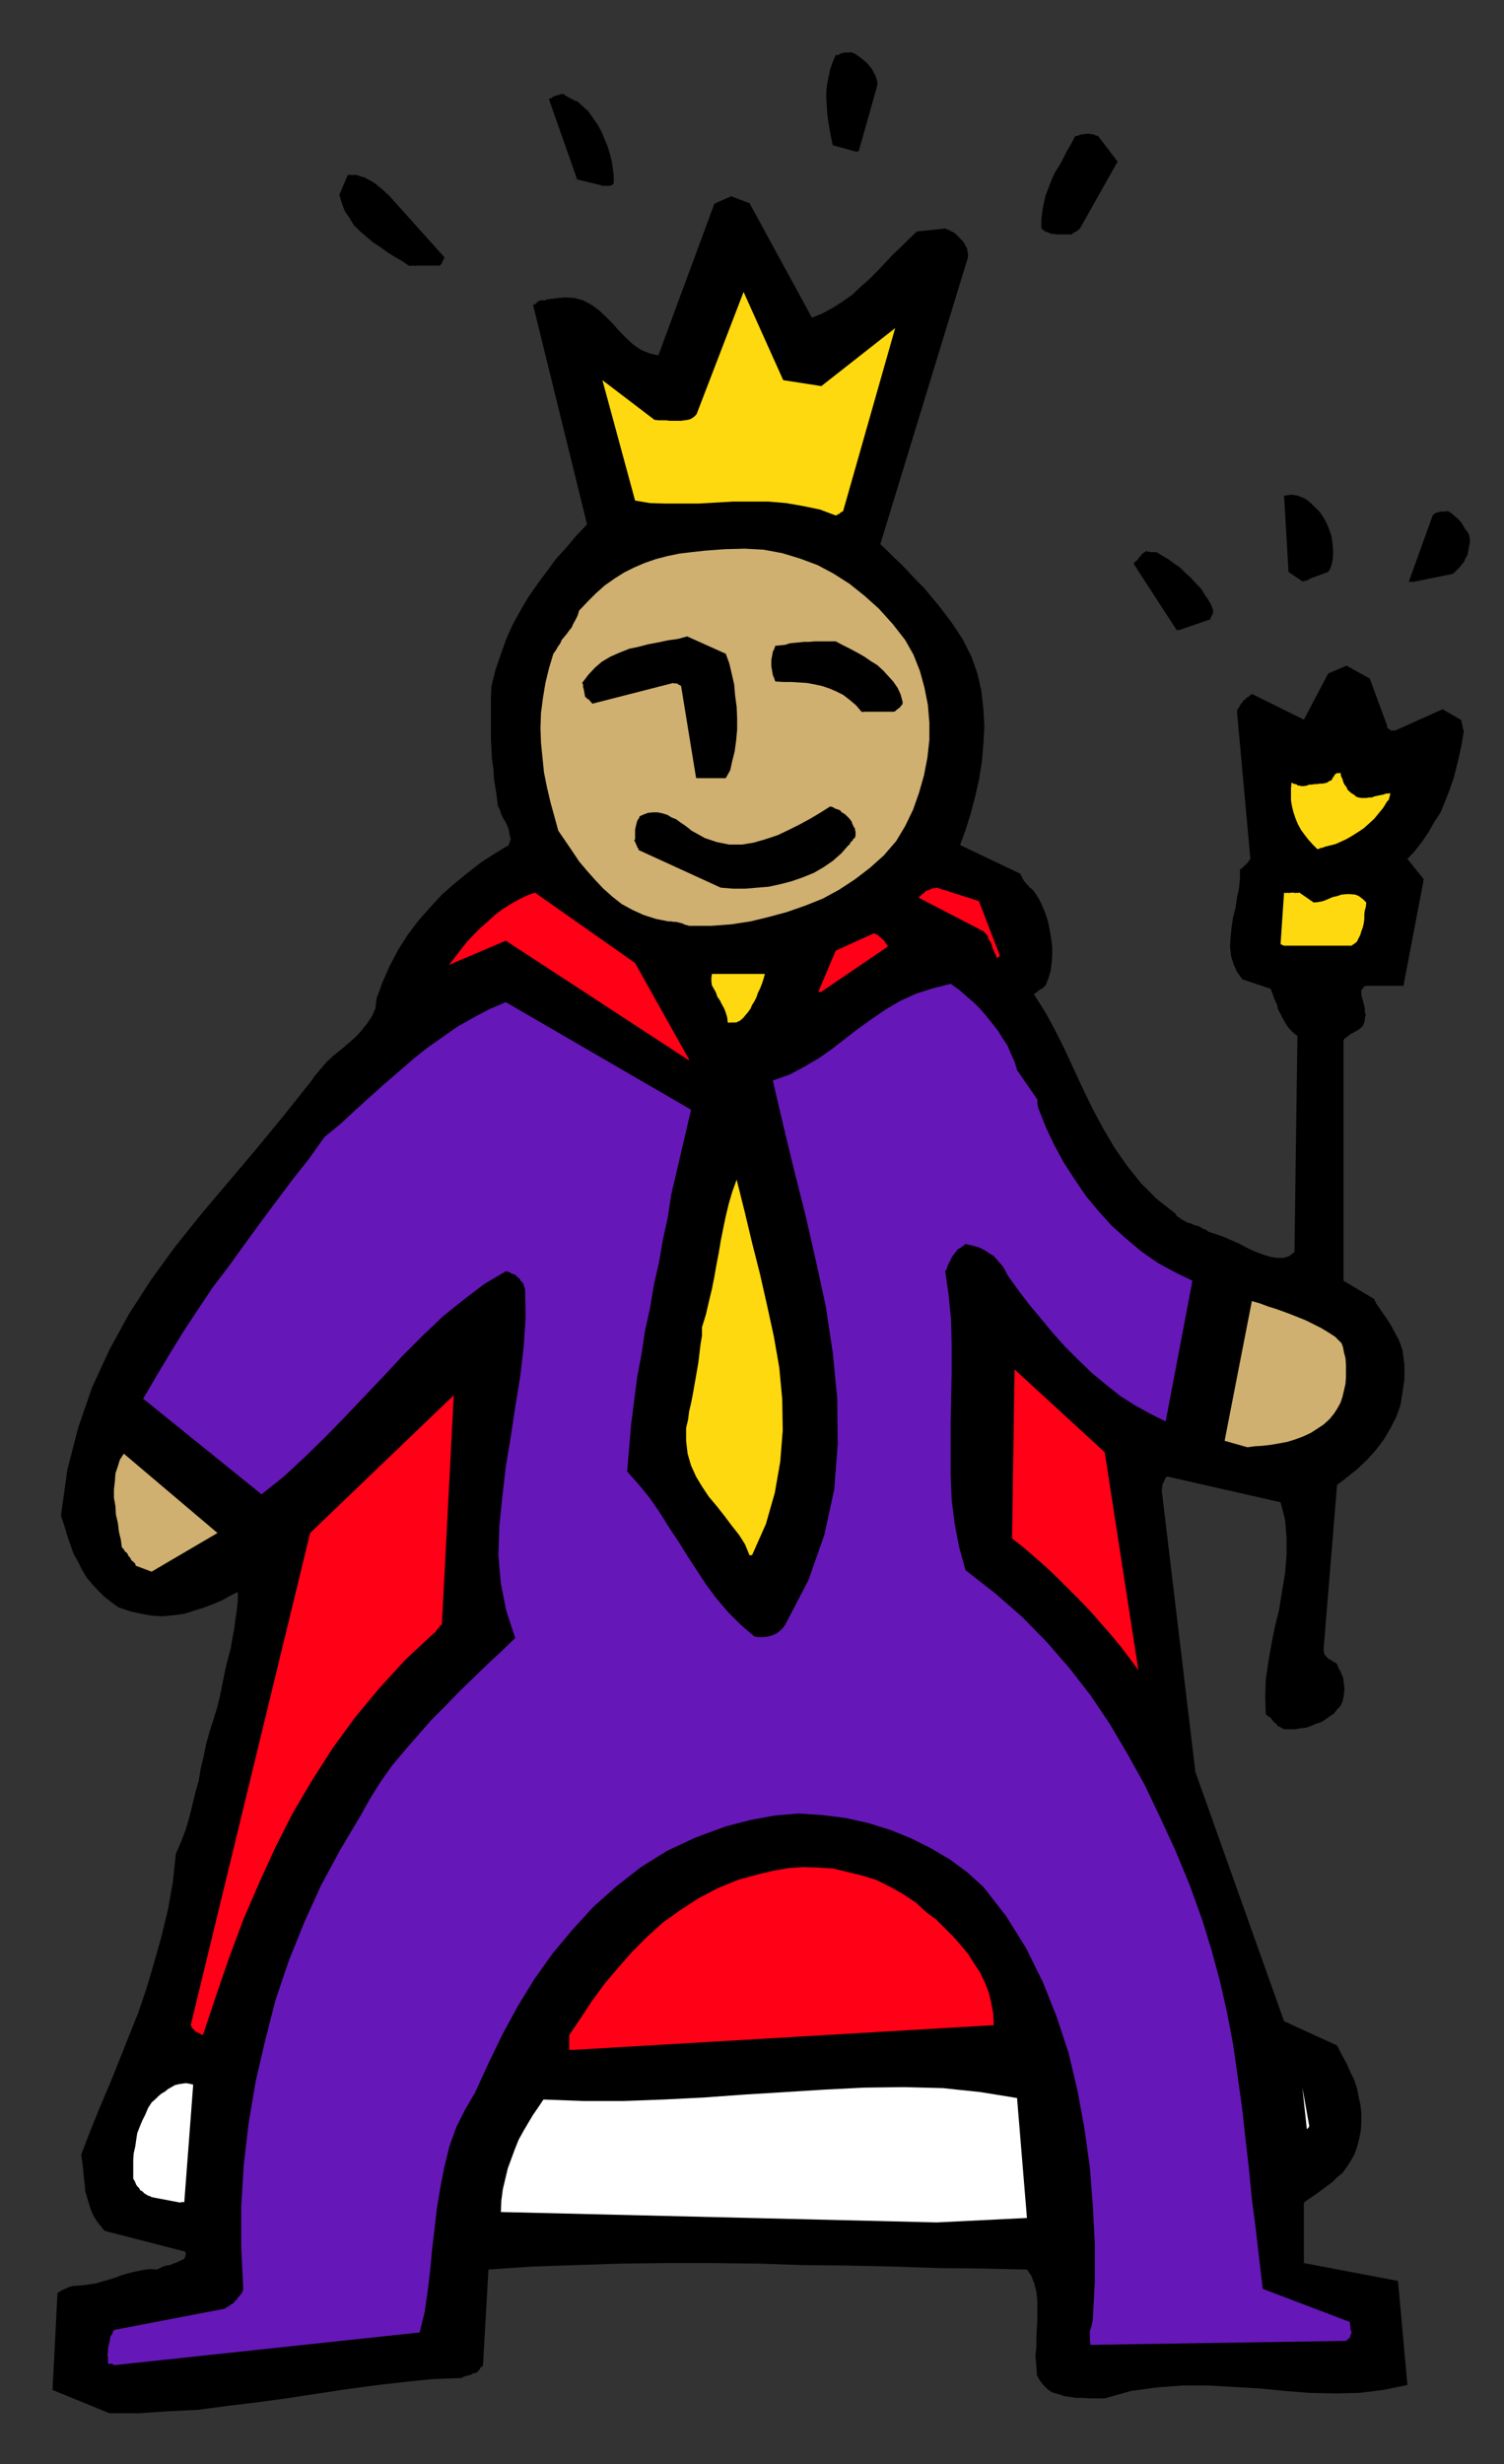 <?xml version="1.0" encoding="UTF-8" standalone="no"?>
<svg
   xmlns:dc="http://purl.org/dc/elements/1.1/"
   xmlns:cc="http://creativecommons.org/ns#"
   xmlns:rdf="http://www.w3.org/1999/02/22-rdf-syntax-ns#"
   xmlns:svg="http://www.w3.org/2000/svg"
   xmlns="http://www.w3.org/2000/svg"
   xmlns:sodipodi="http://sodipodi.sourceforge.net/DTD/sodipodi-0.dtd"
   xmlns:inkscape="http://www.inkscape.org/namespaces/inkscape"
   version="1.0"
   width="129.808mm"
   height="212.547mm"
   id="svg63"
   sodipodi:docname="CCM01285.WMF">
  <rect width="100%" height="100%" fill="#333333" stroke="none"/>
  <sodipodi:namedview
     pagecolor="#ffffff"
     bordercolor="#666666"
     borderopacity="1"
     objecttolerance="10"
     gridtolerance="10"
     guidetolerance="10"
     inkscape:pageopacity="0"
     inkscape:pageshadow="2"
     inkscape:window-width="640"
     inkscape:window-height="480"
     id="namedview65" />
  <defs
     id="defs3">
    <pattern
       id="WMFhbasepattern"
       patternUnits="userSpaceOnUse"
       width="6"
       height="6"
       x="0"
       y="0" />
  </defs>
  <path
     style="fill:#000000;fill-rule:evenodd;fill-opacity:1;stroke:none;"
     d="  M 35.714,786.688   L 45.41,786.688   L 54.944,786.042   L 64.802,785.557   L 74.336,784.265   L 83.87,783.134   L 93.405,781.841   L 102.939,780.387   L 112.473,778.933   L 122.008,777.64   L 131.704,776.509   L 141.238,775.54   L 150.611,775.217   L 151.257,774.732   L 151.904,774.57   L 152.55,774.409   L 153.035,774.247   L 153.52,774.247   L 153.843,773.924   L 154.328,773.762   L 154.651,773.601   L 154.974,773.601   L 155.459,773.439   L 155.621,773.278   L 155.782,773.278   L 155.944,772.955   L 155.944,772.793   L 156.267,772.631   L 156.267,772.47   L 156.429,772.47   L 156.59,772.308   L 156.59,771.985   L 156.752,771.824   L 156.913,771.662   L 157.237,771.5   L 157.398,771.339   L 157.56,771.016   L 159.337,739.833   L 173.72,738.863   L 188.264,738.378   L 202.808,737.894   L 217.513,737.732   L 232.057,737.732   L 246.925,737.894   L 261.469,738.378   L 276.336,738.54   L 291.203,738.863   L 305.747,739.348   L 320.614,739.509   L 334.996,739.833   L 336.451,741.933   L 337.42,744.518   L 338.067,747.103   L 338.39,750.012   L 338.39,752.92   L 338.39,755.828   L 338.228,758.898   L 338.067,762.129   L 338.067,765.199   L 337.744,768.107   L 338.067,771.339   L 338.228,774.247   L 339.198,776.024   L 340.329,777.479   L 341.784,778.933   L 343.238,779.902   L 345.016,780.387   L 346.955,781.033   L 348.894,781.356   L 350.995,781.679   L 353.419,781.679   L 355.681,781.841   L 358.105,781.841   L 360.368,781.841   L 368.932,779.417   L 377.336,778.286   L 385.739,777.64   L 394.142,777.64   L 402.545,778.125   L 410.948,778.61   L 419.19,779.417   L 427.27,780.064   L 435.512,780.225   L 443.268,780.064   L 451.187,779.094   L 459.105,777.479   L 456.035,743.549   L 425.331,737.732   L 425.331,718.021   L 427.108,716.728   L 429.048,715.435   L 430.825,714.143   L 432.764,712.689   L 434.542,711.396   L 436.158,709.78   L 437.935,708.326   L 439.228,706.549   L 440.521,704.61   L 441.814,702.348   L 442.622,700.086   L 443.268,697.663   L 443.915,694.593   L 444.076,691.684   L 444.076,688.776   L 443.753,686.03   L 443.107,683.121   L 442.622,680.536   L 441.652,677.789   L 440.521,675.527   L 439.39,672.942   L 438.259,670.842   L 437.128,668.741   L 436.158,666.803   L 418.867,658.886   L 389.94,577.616   L 378.952,485.682   L 379.113,485.197   L 379.113,484.712   L 379.113,484.389   L 379.275,484.066   L 379.275,483.581   L 379.598,483.258   L 379.76,482.773   L 379.921,482.45   L 380.083,482.127   L 380.244,481.642   L 380.568,481.481   L 380.729,481.319   L 417.736,489.721   L 419.19,495.376   L 419.675,501.193   L 419.675,507.009   L 419.19,512.826   L 418.22,518.642   L 417.251,524.782   L 415.796,530.598   L 414.665,536.415   L 413.696,542.07   L 412.888,547.725   L 412.726,553.218   L 412.888,558.712   L 413.696,559.52   L 414.504,560.004   L 414.988,560.651   L 415.473,561.297   L 415.796,561.62   L 416.443,561.943   L 416.604,562.428   L 416.928,562.751   L 417.574,562.913   L 417.897,563.236   L 418.382,563.397   L 418.867,563.72   L 420.968,563.72   L 422.584,563.72   L 424.2,563.397   L 425.977,563.236   L 427.755,562.589   L 429.209,561.943   L 430.825,561.458   L 432.441,560.489   L 433.734,559.52   L 435.188,558.55   L 436.158,557.258   L 437.289,556.127   L 437.935,554.672   L 438.259,553.218   L 438.42,551.926   L 438.582,550.472   L 438.42,549.341   L 438.259,547.886   L 438.097,546.755   L 437.612,545.786   L 437.289,544.817   L 436.643,543.847   L 436.32,542.878   L 435.996,542.232   L 435.35,541.908   L 434.704,541.585   L 434.219,541.101   L 433.572,540.939   L 433.249,540.616   L 432.764,540.131   L 432.441,539.808   L 431.956,539.162   L 431.956,538.839   L 431.795,538.192   L 431.795,537.869   L 431.795,537.223   L 436.158,484.066   L 439.551,481.481   L 442.945,478.734   L 446.015,475.826   L 448.763,472.756   L 451.348,469.363   L 453.449,465.809   L 455.388,462.092   L 456.843,458.053   L 457.489,454.014   L 458.135,449.49   L 458.135,444.966   L 457.489,440.119   L 456.843,438.18   L 456.196,436.564   L 455.388,435.11   L 454.58,433.656   L 453.934,432.363   L 453.126,431.071   L 452.318,429.778   L 451.51,428.647   L 450.702,427.516   L 449.732,426.062   L 448.924,424.931   L 448.278,423.477   L 438.259,417.499   L 438.259,339.299   L 438.42,338.975   L 438.582,338.491   L 439.067,338.329   L 439.39,338.006   L 440.036,337.521   L 440.36,337.198   L 441.006,336.875   L 441.652,336.552   L 442.137,336.229   L 442.784,335.906   L 443.268,335.582   L 444.076,334.936   L 444.561,334.452   L 444.884,333.644   L 445.207,332.674   L 445.207,331.866   L 445.531,330.897   L 445.207,329.928   L 445.207,328.958   L 445.046,327.827   L 444.723,326.858   L 444.561,326.05   L 444.238,325.08   L 444.076,324.111   L 444.076,323.949   L 444.076,323.626   L 444.076,323.303   L 444.076,323.142   L 444.076,322.98   L 444.238,322.495   L 444.561,322.334   L 444.561,322.172   L 444.723,322.011   L 444.884,321.687   L 445.207,321.526   L 445.692,321.364   L 457.812,321.364   L 464.438,286.627   L 459.105,280.002   L 461.529,277.417   L 463.791,274.509   L 465.892,271.439   L 467.831,268.046   L 469.932,264.815   L 471.387,261.26   L 472.841,257.544   L 474.134,253.828   L 475.103,250.112   L 476.073,246.072   L 476.881,242.195   L 477.527,238.155   L 477.204,237.671   L 477.204,237.347   L 477.043,236.863   L 477.043,236.701   L 477.043,236.378   L 476.881,235.893   L 476.881,235.57   L 476.719,235.409   L 476.719,235.085   L 476.719,234.924   L 476.719,234.924   L 476.719,234.762   L 470.579,231.208   L 455.065,238.155   L 454.58,238.155   L 454.257,238.155   L 454.095,238.155   L 453.611,238.155   L 453.449,237.832   L 453.287,237.832   L 453.126,237.671   L 452.964,237.509   L 452.641,237.347   L 452.479,237.024   L 452.479,236.863   L 452.479,236.54   L 446.823,221.19   L 439.228,216.99   L 433.249,219.575   L 425.331,234.601   L 408.363,226.199   L 408.04,226.522   L 407.555,226.845   L 407.232,227.169   L 406.585,227.492   L 406.262,227.976   L 405.616,228.299   L 405.292,228.946   L 404.969,229.269   L 404.484,229.915   L 404.161,230.723   L 403.676,231.208   L 403.515,232.016   L 407.878,280.002   L 407.555,280.325   L 407.393,280.648   L 407.232,280.972   L 407.07,281.133   L 406.908,281.295   L 406.585,281.618   L 406.262,281.941   L 406.1,282.103   L 405.616,282.426   L 405.454,282.749   L 405.131,283.072   L 404.484,283.395   L 404.484,286.465   L 404.161,289.535   L 403.515,292.605   L 403.03,295.998   L 402.222,299.067   L 401.737,302.46   L 401.414,305.53   L 401.252,308.6   L 401.576,311.67   L 402.384,314.255   L 403.515,316.84   L 405.292,319.264   L 414.504,322.334   L 414.988,323.626   L 415.473,324.919   L 415.958,326.211   L 416.604,327.666   L 416.928,329.12   L 417.736,330.574   L 418.382,331.866   L 419.19,333.321   L 419.998,334.613   L 420.968,335.744   L 422.099,336.875   L 423.23,337.683   L 422.26,408.128   L 420.644,409.42   L 418.705,410.067   L 416.604,410.067   L 414.504,409.743   L 411.918,408.936   L 409.332,407.966   L 406.908,406.835   L 404.161,405.381   L 401.576,404.25   L 398.99,403.119   L 396.566,402.311   L 394.142,401.503   L 393.334,400.857   L 392.364,400.534   L 391.395,399.888   L 390.425,399.565   L 389.294,399.241   L 388.324,398.757   L 387.355,398.595   L 386.385,397.949   L 385.577,397.626   L 384.769,396.979   L 383.961,396.495   L 383.315,395.525   L 377.336,390.84   L 372.164,385.669   L 367.64,380.014   L 363.6,374.198   L 359.883,367.897   L 356.489,361.595   L 353.419,355.294   L 350.348,348.67   L 347.44,342.368   L 344.208,335.906   L 340.976,329.928   L 337.259,324.111   L 337.582,323.949   L 337.744,323.626   L 338.228,323.465   L 338.39,323.303   L 338.713,322.98   L 339.198,322.657   L 339.521,322.495   L 340.006,322.172   L 340.329,322.011   L 340.652,321.526   L 341.137,321.203   L 341.299,320.718   L 342.107,318.618   L 342.753,316.356   L 343.076,313.77   L 343.238,311.185   L 343.238,308.6   L 342.915,306.015   L 342.43,303.268   L 341.945,300.683   L 341.137,298.098   L 340.168,295.675   L 339.036,293.251   L 337.582,290.989   L 337.097,290.343   L 336.451,289.696   L 335.804,289.212   L 335.32,288.565   L 334.835,288.242   L 334.512,287.596   L 334.027,287.273   L 333.865,286.788   L 333.542,286.465   L 333.38,285.819   L 333.057,285.496   L 332.896,284.849   L 313.18,275.478   L 314.958,270.631   L 316.574,265.461   L 318.028,259.967   L 319.321,254.312   L 320.291,248.334   L 320.776,242.679   L 321.099,236.863   L 320.776,231.046   L 320.129,225.23   L 318.836,219.575   L 316.897,214.081   L 314.15,208.588   L 312.372,205.841   L 310.433,202.933   L 308.332,200.186   L 306.232,197.439   L 303.808,194.531   L 301.545,191.785   L 299.121,189.361   L 296.697,186.776   L 294.273,184.191   L 291.849,181.929   L 289.425,179.505   L 287.163,177.405   L 315.766,83.855   L 315.766,82.886   L 315.604,81.916   L 315.443,80.947   L 314.958,80.139   L 314.473,79.17   L 313.827,78.362   L 313.019,77.554   L 312.211,76.746   L 311.403,75.938   L 310.433,75.454   L 309.464,74.969   L 308.332,74.484   L 299.121,75.454   L 296.697,77.716   L 294.112,80.301   L 291.364,82.886   L 288.779,85.633   L 286.193,88.379   L 283.608,90.964   L 280.699,93.549   L 277.952,96.135   L 274.72,98.397   L 271.649,100.335   L 268.417,102.113   L 264.862,103.567   L 244.501,66.244   L 238.521,63.982   L 233.027,66.406   L 214.766,115.846   L 211.857,115.2   L 209.11,114.069   L 206.525,112.292   L 204.262,110.191   L 202,107.929   L 199.899,105.506   L 197.637,103.244   L 195.374,101.143   L 192.95,99.366   L 190.203,97.912   L 187.294,97.104   L 183.901,96.942   L 183.093,97.104   L 182.285,97.104   L 181.638,97.266   L 180.992,97.266   L 180.184,97.427   L 179.537,97.427   L 179.053,97.589   L 178.406,97.589   L 177.921,97.912   L 177.275,97.912   L 176.629,97.912   L 176.144,97.912   L 175.982,98.073   L 175.659,98.235   L 175.497,98.235   L 175.497,98.397   L 175.336,98.397   L 175.336,98.397   L 175.336,98.397   L 175.174,98.558   L 175.174,98.558   L 174.851,98.881   L 174.528,99.204   L 173.881,99.366   L 191.496,170.942   L 187.941,174.658   L 184.709,178.536   L 181.315,182.252   L 178.245,186.453   L 175.336,190.33   L 172.427,194.531   L 169.841,198.894   L 167.256,203.579   L 165.155,208.265   L 163.377,213.273   L 161.6,218.444   L 160.307,223.776   L 160.145,227.33   L 160.145,230.885   L 160.145,234.116   L 160.145,237.671   L 160.145,241.064   L 160.307,244.133   L 160.469,247.365   L 160.953,250.596   L 161.115,253.828   L 161.6,256.736   L 162.085,259.967   L 162.408,262.714   L 163.054,264.007   L 163.539,265.461   L 164.024,266.592   L 164.67,267.561   L 165.155,268.531   L 165.64,269.5   L 165.963,270.469   L 166.125,271.439   L 166.286,272.408   L 166.609,273.378   L 166.286,274.509   L 165.963,275.478   L 161.438,278.225   L 156.913,281.133   L 152.55,284.526   L 148.187,288.081   L 144.147,291.635   L 140.269,295.836   L 136.552,300.037   L 132.997,304.722   L 129.926,309.57   L 127.179,314.74   L 124.755,320.233   L 122.816,325.565   L 122.493,328.635   L 121.361,331.22   L 119.745,333.644   L 117.968,335.906   L 115.867,338.168   L 113.443,340.268   L 111.181,342.207   L 108.757,344.146   L 106.494,346.246   L 104.555,348.508   L 102.777,350.609   L 101.161,352.871   L 92.273,364.019   L 83.224,375.006   L 74.336,385.508   L 65.448,396.01   L 57.045,406.512   L 49.288,417.176   L 42.178,428.163   L 35.714,439.957   L 30.058,452.237   L 25.533,465.324   L 21.978,479.057   L 19.877,494.083   L 21.008,497.476   L 21.978,500.708   L 22.947,503.616   L 24.078,506.686   L 25.533,509.271   L 26.826,511.856   L 28.28,514.28   L 30.058,516.38   L 31.997,518.481   L 33.936,520.419   L 36.198,522.197   L 38.622,523.974   L 42.501,525.267   L 46.056,526.074   L 49.773,526.721   L 53.166,526.882   L 56.56,526.559   L 60.115,526.074   L 63.186,525.105   L 66.256,524.136   L 69.326,523.005   L 72.397,521.712   L 74.982,520.258   L 77.568,518.965   L 77.568,521.874   L 77.245,524.943   L 76.76,528.013   L 76.437,530.922   L 75.79,534.153   L 75.306,537.223   L 74.498,540.131   L 73.69,543.363   L 73.043,546.432   L 72.397,549.664   L 71.75,552.895   L 70.942,556.288   L 69.65,560.489   L 68.357,564.528   L 67.226,568.568   L 66.418,572.607   L 65.448,576.646   L 64.802,580.524   L 63.67,584.563   L 62.701,588.602   L 61.731,592.48   L 60.6,596.358   L 59.146,600.235   L 57.368,604.275   L 56.398,613.484   L 54.782,622.532   L 52.682,631.257   L 50.258,639.82   L 47.834,648.06   L 45.086,656.139   L 41.854,664.217   L 38.784,671.973   L 35.714,679.567   L 32.482,687.16   L 29.411,694.754   L 26.502,702.348   L 26.826,704.772   L 27.149,707.357   L 27.31,709.619   L 27.634,712.042   L 27.795,714.304   L 28.442,716.405   L 29.088,718.667   L 29.734,720.606   L 30.542,722.383   L 31.512,723.999   L 32.805,725.614   L 34.098,727.23   L 60.438,734.016   L 60.6,734.824   L 60.438,735.632   L 60.115,736.278   L 59.307,736.763   L 58.499,737.086   L 57.53,737.571   L 56.56,737.894   L 55.429,738.378   L 54.136,738.54   L 53.166,738.863   L 52.197,739.348   L 51.227,739.833   L 48.965,739.671   L 46.541,739.994   L 44.278,740.479   L 42.178,740.964   L 39.915,741.61   L 37.814,742.418   L 35.714,743.064   L 33.451,743.71   L 31.35,744.357   L 29.088,744.68   L 26.664,745.003   L 23.917,745.164   L 23.432,745.326   L 22.786,745.488   L 22.139,745.649   L 21.816,745.972   L 21.17,746.134   L 20.846,746.295   L 20.523,746.457   L 20.038,746.619   L 19.715,746.942   L 19.392,747.103   L 19.069,747.265   L 18.746,747.588   L 17.13,779.094   L 35.714,786.688   L 35.714,786.688  z "
     id="path5" />
  <path
     style="fill:#6617b8;fill-rule:evenodd;fill-opacity:1;stroke:none;"
     d="  M 37.168,771.016   L 136.875,760.352   L 138.491,753.889   L 139.461,747.265   L 140.269,740.64   L 140.915,733.693   L 141.723,726.745   L 142.531,719.798   L 143.662,713.012   L 144.955,706.387   L 146.571,699.763   L 148.833,693.462   L 151.742,687.645   L 154.974,682.152   L 159.337,672.619   L 163.862,663.248   L 168.872,654.038   L 174.205,645.314   L 180.184,636.912   L 186.648,629.157   L 193.435,621.724   L 201.03,614.938   L 209.11,608.637   L 217.675,603.305   L 227.048,598.943   L 236.744,595.388   L 244.824,593.288   L 252.742,591.834   L 260.499,591.187   L 268.094,591.672   L 275.851,592.642   L 283.123,594.257   L 290.395,596.519   L 297.182,599.266   L 303.646,602.497   L 309.948,606.214   L 315.604,610.414   L 320.776,615.1   L 328.209,624.633   L 334.673,634.973   L 340.168,646.122   L 344.692,657.431   L 348.571,669.226   L 351.48,681.506   L 353.742,693.785   L 355.52,706.549   L 356.489,718.99   L 357.136,731.431   L 357.136,743.71   L 356.489,755.99   L 356.328,756.959   L 356.166,757.767   L 356.004,758.575   L 355.681,759.383   L 355.52,760.029   L 355.52,760.514   L 355.52,761.16   L 355.52,761.645   L 355.52,762.291   L 355.52,762.937   L 355.681,763.583   L 355.681,764.391   L 439.228,763.099   L 439.551,762.614   L 440.036,762.291   L 440.36,761.968   L 440.521,761.483   L 440.521,761.16   L 440.844,760.514   L 440.844,760.029   L 440.521,759.383   L 440.521,758.736   L 440.521,758.252   L 440.36,757.605   L 440.36,756.959   L 411.918,746.134   L 410.787,736.601   L 409.656,726.745   L 408.363,716.89   L 407.393,706.872   L 406.262,697.016   L 405.131,686.837   L 403.676,676.497   L 402.222,666.318   L 400.283,656.139   L 398.02,646.122   L 395.273,635.943   L 392.203,625.925   L 388.001,614.292   L 383.315,602.982   L 378.305,592.157   L 373.296,581.655   L 367.801,571.799   L 361.984,561.943   L 355.681,552.572   L 348.894,543.847   L 341.46,535.284   L 333.38,527.044   L 324.492,519.288   L 314.958,511.856   L 312.857,504.262   L 311.403,496.669   L 310.433,488.913   L 310.11,480.673   L 310.11,472.433   L 310.11,464.031   L 310.272,455.791   L 310.433,447.389   L 310.433,438.988   L 310.272,430.586   L 309.464,422.346   L 308.332,414.429   L 308.817,413.621   L 309.14,412.652   L 309.464,411.844   L 309.948,411.036   L 310.272,410.228   L 310.756,409.42   L 311.241,408.774   L 311.888,407.966   L 312.372,407.32   L 313.18,406.835   L 314.15,406.189   L 314.958,405.543   L 316.412,405.866   L 317.705,406.189   L 318.998,406.512   L 320.452,407.158   L 321.584,407.805   L 323.038,408.774   L 324.169,409.42   L 325.3,410.713   L 326.27,411.844   L 327.24,412.975   L 328.048,414.429   L 328.694,415.722   L 331.926,420.246   L 335.481,424.931   L 339.36,429.617   L 343.238,434.302   L 347.44,438.988   L 351.641,443.189   L 356.166,447.551   L 360.852,451.429   L 365.539,455.145   L 370.387,458.215   L 375.396,460.961   L 380.244,463.385   L 388.971,417.499   L 383.315,414.752   L 377.659,411.682   L 372.326,407.966   L 367.316,403.765   L 362.63,399.565   L 358.267,394.717   L 354.227,389.87   L 350.51,384.377   L 346.955,378.883   L 343.884,373.228   L 341.137,367.412   L 338.713,361.272   L 338.713,361.111   L 338.552,360.788   L 338.552,360.303   L 338.39,359.98   L 338.39,359.495   L 338.39,359.172   L 338.39,359.01   L 338.39,358.849   L 338.39,358.526   L 338.39,358.364   L 338.39,358.364   L 338.228,358.202   L 331.764,348.831   L 330.956,346.085   L 329.825,343.661   L 328.694,340.914   L 327.078,338.491   L 325.462,335.906   L 323.684,333.644   L 321.745,331.22   L 319.806,328.958   L 317.705,326.858   L 315.443,324.919   L 312.857,322.657   L 310.11,320.718   L 304.292,322.172   L 298.798,323.949   L 293.788,326.211   L 289.102,328.958   L 284.577,332.028   L 280.052,335.259   L 275.851,338.491   L 271.488,341.884   L 267.125,344.954   L 262.438,347.7   L 257.59,350.285   L 252.096,352.224   L 255.489,366.766   L 259.045,381.469   L 262.761,396.172   L 266.155,411.036   L 269.387,425.901   L 271.649,440.927   L 273.104,455.791   L 273.265,470.817   L 272.134,485.52   L 268.902,500.385   L 263.731,515.088   L 256.136,529.629   L 255.651,530.275   L 255.328,530.76   L 254.681,531.406   L 253.873,532.053   L 253.227,532.537   L 252.096,533.022   L 251.126,533.345   L 250.48,533.507   L 249.187,533.668   L 248.217,533.668   L 247.248,533.668   L 246.117,533.507   L 241.592,529.629   L 237.552,525.59   L 233.835,521.227   L 230.441,516.703   L 227.371,512.018   L 224.301,507.332   L 221.392,502.647   L 218.16,497.8   L 215.251,493.114   L 212.019,488.428   L 208.464,484.066   L 204.585,479.704   L 205.232,471.948   L 205.878,464.354   L 206.848,456.761   L 207.817,449.167   L 209.272,441.411   L 210.403,433.818   L 212.019,426.547   L 213.312,418.791   L 214.928,411.682   L 216.221,404.25   L 217.837,396.818   L 218.968,389.386   L 225.432,361.757   L 164.993,326.696   L 159.661,328.958   L 154.489,331.705   L 149.318,334.613   L 144.47,338.006   L 139.622,341.399   L 134.936,345.115   L 130.088,349.316   L 125.401,353.355   L 120.715,357.556   L 115.867,361.919   L 111.019,366.443   L 105.848,370.643   L 100.677,377.914   L 95.182,384.862   L 89.849,391.971   L 84.678,398.918   L 79.507,406.027   L 74.498,412.975   L 69.326,419.761   L 64.478,427.032   L 59.792,434.141   L 55.429,441.25   L 51.066,448.52   L 46.702,455.953   L 85.325,487.136   L 92.597,481.319   L 99.222,475.18   L 105.848,468.717   L 112.473,461.931   L 118.776,455.306   L 125.24,448.52   L 131.381,441.896   L 137.845,435.433   L 144.47,429.132   L 151.096,423.8   L 157.883,418.63   L 164.993,414.429   L 165.801,414.591   L 166.286,414.752   L 166.933,415.237   L 167.741,415.398   L 168.225,415.722   L 168.872,416.368   L 169.518,416.853   L 169.841,417.499   L 170.488,418.145   L 170.811,418.791   L 170.973,419.438   L 171.296,420.246   L 171.457,429.617   L 170.811,439.149   L 169.68,448.844   L 168.064,458.699   L 166.609,468.394   L 164.993,478.088   L 163.862,487.944   L 162.893,497.476   L 162.569,507.009   L 163.377,516.219   L 165.155,525.105   L 168.064,533.991   L 163.862,538.031   L 159.337,542.232   L 154.651,546.755   L 149.965,551.279   L 145.278,556.127   L 140.592,560.812   L 136.067,565.982   L 131.865,570.83   L 127.664,575.838   L 123.947,581.17   L 120.715,586.34   L 117.645,591.834   L 111.019,602.982   L 104.717,614.615   L 99.222,626.733   L 94.213,639.174   L 89.849,652.1   L 86.456,665.348   L 83.386,678.597   L 81.123,692.008   L 79.507,705.741   L 78.699,719.152   L 78.699,732.723   L 79.346,746.134   L 79.184,746.619   L 79.022,747.265   L 78.538,747.911   L 78.214,748.396   L 77.568,749.042   L 77.245,749.688   L 76.598,750.173   L 76.114,750.819   L 75.467,751.143   L 74.659,751.789   L 74.013,752.112   L 73.366,752.597   L 37.168,759.544   L 36.845,760.19   L 36.522,760.998   L 36.037,761.645   L 35.875,762.614   L 35.714,763.583   L 35.39,764.714   L 35.229,765.684   L 35.229,766.653   L 35.067,767.623   L 35.229,768.592   L 35.229,769.562   L 35.229,770.531   L 35.39,770.531   L 35.714,770.531   L 35.714,770.531   L 35.875,770.531   L 35.875,770.531   L 36.037,770.531   L 36.198,770.531   L 36.522,770.531   L 36.683,770.693   L 36.845,770.693   L 37.006,770.854   L 37.168,771.016   L 37.168,771.016  z "
     id="path7" />
  <path
     style="fill:#ffffff;fill-rule:evenodd;fill-opacity:1;stroke:none;"
     d="  M 305.585,724.483   L 334.996,723.029   L 331.764,683.929   L 319.806,681.99   L 307.524,680.698   L 294.92,680.375   L 281.992,680.536   L 269.064,681.182   L 256.136,681.99   L 242.885,682.798   L 229.472,683.768   L 216.544,684.414   L 203.293,684.899   L 190.203,684.899   L 177.275,684.414   L 175.659,686.837   L 173.881,689.422   L 172.427,691.846   L 170.811,694.593   L 169.195,697.501   L 167.902,700.732   L 166.771,703.802   L 165.64,706.872   L 164.832,710.265   L 164.024,713.658   L 163.539,717.374   L 163.377,721.09   L 305.585,724.483   L 305.585,724.483  z "
     id="path9" />
  <path
     style="fill:#ffffff;fill-rule:evenodd;fill-opacity:1;stroke:none;"
     d="  M 58.822,718.021   L 59.146,717.859   L 59.146,717.859   L 59.146,717.859   L 59.307,717.859   L 59.469,717.859   L 59.63,717.859   L 59.63,717.859   L 59.792,717.859   L 60.115,717.859   L 60.115,717.859   L 60.115,717.859   L 60.115,717.859   L 63.024,679.567   L 61.731,679.244   L 60.6,679.082   L 59.469,679.244   L 58.338,679.405   L 57.045,679.728   L 55.914,680.375   L 54.782,681.021   L 53.813,681.829   L 52.682,682.475   L 51.712,683.283   L 50.742,684.252   L 49.45,685.383   L 48.318,687.16   L 47.349,689.422   L 46.379,691.361   L 45.571,693.3   L 44.763,695.401   L 44.44,697.501   L 44.117,699.763   L 43.632,701.863   L 43.47,703.802   L 43.47,705.903   L 43.47,708.003   L 43.47,710.265   L 43.794,710.75   L 44.117,711.396   L 44.44,712.204   L 44.763,712.689   L 45.41,713.335   L 45.733,713.981   L 46.379,714.304   L 47.026,714.951   L 47.51,715.274   L 48.318,715.759   L 48.965,715.92   L 49.45,716.243   L 58.822,718.021   L 58.822,718.021  z "
     id="path11" />
  <path
     style="fill:#ffffff;fill-rule:evenodd;fill-opacity:1;stroke:none;"
     d="  M 427.108,693.139   L 424.846,680.536   L 426.3,694.108   L 426.624,693.785   L 426.624,693.785   L 426.624,693.785   L 426.785,693.623   L 426.785,693.623   L 426.947,693.462   L 426.947,693.3   L 426.947,693.3   L 427.108,693.139   L 427.108,693.139   L 427.108,693.139   L 427.108,693.139   L 427.108,693.139  z "
     id="path13" />
  <path
     style="fill:#ff0017;fill-rule:evenodd;fill-opacity:1;stroke:none;"
     d="  M 186.648,668.257   L 324.169,660.178   L 324.008,656.462   L 323.361,652.908   L 322.553,649.515   L 321.26,646.283   L 319.644,642.89   L 317.705,639.982   L 315.766,636.912   L 313.342,634.004   L 310.918,631.257   L 308.171,628.51   L 305.424,625.764   L 302.353,623.502   L 298.636,620.109   L 294.435,617.362   L 290.395,615.1   L 285.87,612.838   L 281.184,611.384   L 276.497,610.253   L 271.811,609.122   L 266.963,608.799   L 262.115,608.637   L 257.267,608.96   L 252.581,609.768   L 247.733,610.899   L 240.622,612.838   L 233.997,615.585   L 227.856,618.816   L 221.877,622.694   L 216.221,626.733   L 211.049,631.419   L 206.201,636.266   L 201.515,641.598   L 197.152,646.768   L 193.112,652.261   L 189.395,657.916   L 185.678,663.41   L 185.678,663.733   L 185.678,664.379   L 185.678,665.025   L 185.678,665.348   L 185.678,665.833   L 185.678,666.156   L 185.678,666.479   L 185.678,666.964   L 185.678,667.287   L 185.678,667.449   L 185.678,667.934   L 185.678,668.257   L 185.84,668.257   L 185.84,668.095   L 185.84,668.257   L 186.001,668.095   L 186.001,668.257   L 186.325,668.257   L 186.486,668.257   L 186.486,668.257   L 186.648,668.095   L 186.648,668.257   L 186.648,668.095   L 186.648,668.257   L 186.648,668.257  z "
     id="path15" />
  <path
     style="fill:#ff0017;fill-rule:evenodd;fill-opacity:1;stroke:none;"
     d="  M 66.256,663.248   L 70.619,650.161   L 74.982,637.558   L 79.507,625.44   L 84.678,613.484   L 89.849,602.174   L 95.505,591.026   L 101.808,580.362   L 108.433,570.022   L 115.705,560.004   L 123.624,550.472   L 132.189,541.101   L 141.561,532.376   L 142.046,532.053   L 142.369,531.568   L 142.531,531.245   L 143.016,530.76   L 143.177,530.598   L 143.339,530.437   L 143.501,529.952   L 143.662,529.791   L 143.985,529.791   L 144.147,529.629   L 144.147,529.629   L 144.147,529.629   L 148.025,454.822   L 101.161,499.738   L 62.216,660.178   L 62.378,660.501   L 62.539,660.824   L 62.701,661.148   L 63.024,661.471   L 63.347,661.632   L 63.509,662.117   L 63.994,662.279   L 64.155,662.44   L 64.478,662.602   L 64.963,662.763   L 65.448,663.086   L 65.933,663.41   L 66.094,663.248   L 66.094,663.248   L 66.094,663.248   L 66.094,663.248   L 66.094,663.248   L 66.256,663.248   L 66.256,663.248   L 66.256,663.248   L 66.256,663.248   L 66.256,663.248   L 66.256,663.248   L 66.256,663.248   L 66.256,663.248  z "
     id="path17" />
  <path
     style="fill:#ff0017;fill-rule:evenodd;fill-opacity:1;stroke:none;"
     d="  M 371.356,544.494   L 360.368,473.402   L 330.956,446.42   L 330.148,501.516   L 333.865,504.424   L 337.582,507.655   L 341.46,511.048   L 345.177,514.603   L 348.732,518.157   L 352.449,521.874   L 356.004,525.59   L 359.236,529.306   L 362.63,533.184   L 365.7,536.9   L 368.609,540.777   L 371.356,544.494   L 371.356,544.494  z "
     id="path19" />
  <path
     style="fill:#cfb070;fill-rule:evenodd;fill-opacity:1;stroke:none;"
     d="  M 49.45,512.341   L 70.942,499.738   L 40.4,473.887   L 39.107,475.826   L 38.461,477.926   L 37.653,480.35   L 37.491,482.773   L 37.168,485.52   L 37.168,488.267   L 37.653,491.014   L 37.814,493.76   L 38.461,496.507   L 38.784,499.254   L 39.43,502   L 39.754,504.424   L 40.4,505.07   L 40.723,505.717   L 41.37,506.201   L 41.693,506.686   L 41.854,507.171   L 42.339,507.655   L 42.662,508.14   L 42.824,508.625   L 43.309,508.948   L 43.632,509.271   L 44.117,509.756   L 44.278,510.402   L 49.45,512.341   L 49.45,512.341  z "
     id="path21" />
  <path
     style="fill:#ffd90f;fill-rule:evenodd;fill-opacity:1;stroke:none;"
     d="  M 245.309,507.009   L 249.833,496.83   L 252.742,486.651   L 254.52,476.472   L 255.328,466.293   L 255.166,456.114   L 254.197,445.774   L 252.419,435.595   L 250.157,425.254   L 247.894,415.237   L 245.309,405.058   L 242.885,394.879   L 240.299,384.538   L 238.845,388.578   L 237.713,392.455   L 236.744,396.495   L 235.936,400.372   L 235.128,404.412   L 234.481,408.289   L 233.673,412.49   L 233.027,416.206   L 232.219,420.246   L 231.249,424.285   L 230.28,428.486   L 228.987,432.687   L 228.987,435.433   L 228.502,438.342   L 228.179,441.088   L 227.856,443.835   L 227.371,446.743   L 226.886,449.49   L 226.401,452.237   L 225.917,454.983   L 225.432,457.407   L 224.785,460.154   L 224.462,462.739   L 223.816,465.485   L 223.816,469.686   L 224.301,473.887   L 225.432,477.765   L 227.048,481.319   L 228.987,484.551   L 231.249,487.944   L 233.835,491.014   L 236.259,494.083   L 238.683,497.315   L 241.107,500.385   L 243.046,503.455   L 244.501,507.009   L 244.824,507.009   L 244.824,506.848   L 244.824,507.009   L 244.985,506.848   L 244.985,507.009   L 245.147,507.009   L 245.147,507.009   L 245.147,507.009   L 245.309,506.848   L 245.309,507.009   L 245.309,506.848   L 245.309,507.009   L 245.309,507.009  z "
     id="path23" />
  <path
     style="fill:#cfb070;fill-rule:evenodd;fill-opacity:1;stroke:none;"
     d="  M 406.908,471.787   L 409.332,471.464   L 411.918,471.302   L 414.665,470.979   L 417.412,470.494   L 419.998,470.009   L 422.584,469.202   L 425.169,468.232   L 427.593,467.101   L 429.856,465.647   L 431.795,464.354   L 433.734,462.577   L 435.188,460.8   L 436.32,459.023   L 437.289,457.245   L 437.935,455.306   L 438.42,453.206   L 438.905,451.106   L 439.067,448.844   L 439.067,446.743   L 439.067,444.804   L 438.905,442.704   L 438.42,440.927   L 438.097,439.149   L 437.612,437.857   L 435.512,435.756   L 433.249,434.302   L 430.825,432.848   L 428.24,431.556   L 425.977,430.425   L 423.553,429.455   L 421.129,428.486   L 418.544,427.516   L 416.281,426.708   L 413.696,425.901   L 411.11,424.931   L 408.363,424.123   L 399.475,469.686   L 406.908,471.787   L 406.908,471.787  z "
     id="path25" />
  <path
     style="fill:#ff0017;fill-rule:evenodd;fill-opacity:1;stroke:none;"
     d="  M 224.624,345.115   L 207.171,313.932   L 174.528,290.989   L 171.781,291.958   L 169.195,293.251   L 166.609,294.705   L 164.024,296.321   L 161.438,298.26   L 159.176,300.36   L 156.752,302.46   L 154.489,304.722   L 152.227,307.146   L 150.288,309.57   L 148.349,312.155   L 146.409,314.578   L 164.993,306.661   L 224.624,345.6   L 224.624,345.6   L 224.785,345.6   L 224.785,345.6   L 224.785,345.6   L 224.624,345.6   L 224.785,345.277   L 224.624,345.277   L 224.785,345.277   L 224.785,345.277   L 224.624,345.277   L 224.785,345.277   L 224.624,345.115   L 224.624,345.115  z "
     id="path27" />
  <path
     style="fill:#ffd90f;fill-rule:evenodd;fill-opacity:1;stroke:none;"
     d="  M 238.521,333.321   L 238.683,333.321   L 238.845,333.321   L 239.168,333.321   L 239.329,333.321   L 239.491,333.321   L 239.814,333.321   L 240.137,333.321   L 240.299,333.321   L 240.622,332.997   L 240.784,332.997   L 241.269,332.836   L 241.43,332.674   L 242.4,331.866   L 243.208,330.897   L 244.016,329.928   L 244.824,328.797   L 245.309,327.666   L 246.117,326.373   L 246.763,325.08   L 247.248,323.626   L 247.894,322.334   L 248.541,320.718   L 249.025,319.264   L 249.51,317.487   L 232.219,317.487   L 232.057,318.779   L 232.057,319.91   L 232.219,321.203   L 232.865,322.334   L 233.512,323.465   L 233.997,324.919   L 234.805,326.05   L 235.451,327.342   L 236.259,328.797   L 236.744,330.089   L 237.229,331.705   L 237.39,333.321   L 237.552,333.321   L 237.552,333.482   L 237.552,333.321   L 237.713,333.482   L 237.875,333.321   L 238.198,333.321   L 238.198,333.321   L 238.36,333.321   L 238.521,333.482   L 238.521,333.321   L 238.521,333.482   L 238.521,333.321   L 238.521,333.321  z "
     id="path29" />
  <path
     style="fill:#ff0017;fill-rule:evenodd;fill-opacity:1;stroke:none;"
     d="  M 267.933,323.303   L 289.587,308.6   L 289.587,308.439   L 289.425,308.115   L 289.102,307.631   L 288.779,307.308   L 288.456,306.661   L 288.132,306.338   L 287.648,306.015   L 287.163,305.53   L 286.678,305.207   L 286.355,304.722   L 285.708,304.561   L 285.062,304.238   L 272.619,309.893   L 266.963,323.303   L 267.125,323.303   L 267.125,323.465   L 267.125,323.303   L 267.448,323.465   L 267.448,323.303   L 267.609,323.303   L 267.771,323.303   L 267.771,323.303   L 267.933,323.465   L 267.933,323.303   L 267.933,323.465   L 267.933,323.303   L 267.933,323.303  z "
     id="path31" />
  <path
     style="fill:#ff0017;fill-rule:evenodd;fill-opacity:1;stroke:none;"
     d="  M 326.108,311.347   L 319.321,293.736   L 305.585,289.373   L 305.1,289.535   L 304.454,289.535   L 303.808,289.696   L 303.323,290.02   L 302.838,290.181   L 302.353,290.343   L 301.707,290.666   L 301.384,291.151   L 300.737,291.474   L 300.414,291.958   L 299.929,292.282   L 299.606,292.605   L 320.776,303.591   L 321.422,304.238   L 321.745,304.561   L 322.23,305.207   L 322.392,306.015   L 322.715,306.5   L 323.2,307.308   L 323.523,308.115   L 323.684,308.923   L 324.169,309.893   L 324.492,310.701   L 324.977,311.67   L 325.139,312.316   L 325.3,312.316   L 325.3,312.316   L 325.3,312.316   L 325.462,312.155   L 325.462,312.155   L 325.785,311.993   L 325.947,311.832   L 325.947,311.832   L 326.108,311.67   L 326.108,311.67   L 326.108,311.67   L 326.108,311.347   L 326.108,311.347  z "
     id="path33" />
  <path
     style="fill:#ffd90f;fill-rule:evenodd;fill-opacity:1;stroke:none;"
     d="  M 418.867,308.277   L 440.844,308.277   L 441.814,307.631   L 442.622,306.984   L 443.107,306.015   L 443.753,304.722   L 444.076,303.591   L 444.561,302.299   L 444.884,300.845   L 445.046,299.552   L 445.046,298.098   L 445.207,296.806   L 445.531,295.675   L 445.692,294.22   L 444.561,293.089   L 443.268,292.12   L 442.137,291.635   L 440.521,291.474   L 439.228,291.474   L 437.612,291.635   L 436.158,292.12   L 434.704,292.443   L 433.249,293.089   L 431.633,293.736   L 430.017,294.059   L 428.563,294.22   L 423.876,290.989   L 423.553,290.989   L 423.23,291.151   L 422.907,290.989   L 422.422,291.151   L 422.099,290.989   L 421.937,290.989   L 421.452,290.989   L 421.129,290.989   L 420.483,291.151   L 420.16,290.989   L 419.513,291.151   L 418.867,290.989   L 417.736,307.631   L 417.897,307.954   L 417.897,307.954   L 417.897,307.954   L 418.22,307.954   L 418.382,308.115   L 418.544,308.115   L 418.544,308.115   L 418.705,308.277   L 418.867,308.277   L 418.867,308.277   L 418.867,308.277   L 418.867,308.277   L 418.867,308.277  z "
     id="path35" />
  <path
     style="fill:#cfb070;fill-rule:evenodd;fill-opacity:1;stroke:none;"
     d="  M 225.593,301.814   L 232.057,301.814   L 238.521,301.329   L 244.824,300.36   L 250.803,298.906   L 256.782,297.29   L 262.761,295.19   L 268.417,292.928   L 273.75,290.02   L 278.921,286.627   L 283.769,282.91   L 288.294,278.871   L 292.334,274.186   L 295.243,269.338   L 297.828,264.007   L 299.768,258.513   L 301.384,252.858   L 302.515,247.042   L 303.161,241.225   L 303.161,235.57   L 302.676,229.754   L 301.545,224.099   L 300.091,218.767   L 297.99,213.435   L 295.243,208.588   L 291.203,203.418   L 286.678,198.409   L 281.992,194.208   L 277.144,190.33   L 271.811,186.937   L 266.64,184.191   L 260.984,182.09   L 255.166,180.313   L 249.025,179.182   L 242.885,178.859   L 236.582,179.02   L 229.957,179.505   L 225.593,179.99   L 221.553,180.475   L 217.675,181.282   L 213.958,182.252   L 210.241,183.544   L 206.848,184.999   L 203.616,186.614   L 200.545,188.553   L 197.313,190.815   L 194.405,193.4   L 191.657,196.147   L 188.91,199.055   L 188.425,200.671   L 187.779,201.963   L 186.971,203.418   L 186.486,204.549   L 185.678,205.518   L 184.87,206.649   L 184.062,207.618   L 183.254,208.588   L 182.769,209.719   L 181.961,210.85   L 181.315,211.981   L 180.507,213.112   L 179.053,217.959   L 177.921,222.645   L 177.113,227.492   L 176.467,232.5   L 176.305,237.347   L 176.467,242.033   L 176.952,246.88   L 177.437,251.727   L 178.406,256.574   L 179.537,261.422   L 180.83,266.107   L 182.123,270.793   L 184.547,274.347   L 186.648,277.417   L 188.91,280.81   L 191.496,283.88   L 194.081,286.788   L 196.829,289.696   L 199.737,292.282   L 202.808,294.705   L 206.363,296.644   L 209.918,298.26   L 213.958,299.552   L 217.998,300.36   L 218.968,300.36   L 219.776,300.522   L 220.584,300.522   L 221.23,300.683   L 221.877,300.845   L 222.523,301.006   L 223.169,301.329   L 223.654,301.491   L 224.301,301.653   L 224.785,301.814   L 225.27,301.814   L 225.593,301.814   L 225.593,301.814  z "
     id="path37" />
  <path
     style="fill:#000000;fill-rule:evenodd;fill-opacity:1;stroke:none;"
     d="  M 235.128,289.373   L 239.168,289.696   L 243.046,289.696   L 246.925,289.373   L 250.803,289.05   L 254.52,288.242   L 258.237,287.273   L 261.953,285.98   L 265.509,284.526   L 268.579,282.749   L 271.649,280.648   L 274.396,278.225   L 276.82,275.478   L 277.144,275.317   L 277.305,274.993   L 277.467,274.509   L 277.952,274.186   L 278.113,274.024   L 278.275,273.539   L 278.76,273.216   L 278.921,273.055   L 278.921,272.731   L 279.083,272.57   L 279.083,272.57   L 279.083,272.408   L 279.083,272.247   L 279.083,271.762   L 279.083,271.439   L 279.083,271.116   L 278.921,270.631   L 278.921,270.308   L 278.76,269.823   L 278.436,269.5   L 278.275,269.015   L 278.113,268.692   L 277.952,268.369   L 277.79,267.723   L 277.467,267.4   L 277.144,266.915   L 276.82,266.592   L 276.336,266.107   L 275.851,265.622   L 275.204,265.138   L 274.558,264.815   L 274.073,264.168   L 273.265,263.845   L 272.619,263.683   L 271.811,263.199   L 270.841,262.876   L 267.771,264.815   L 264.539,266.753   L 260.984,268.692   L 257.429,270.469   L 253.712,272.247   L 249.833,273.539   L 245.955,274.67   L 242.077,275.317   L 237.875,275.317   L 233.835,274.509   L 229.957,273.216   L 225.593,270.793   L 224.624,269.985   L 223.331,269.015   L 221.877,268.046   L 220.584,267.076   L 218.968,266.43   L 217.675,265.622   L 216.059,265.138   L 214.605,264.815   L 212.989,264.815   L 211.373,264.976   L 210.08,265.461   L 208.625,266.107   L 208.464,266.753   L 208.141,267.076   L 207.817,267.723   L 207.656,268.369   L 207.494,269.015   L 207.333,269.662   L 207.171,270.469   L 207.171,271.277   L 207.171,272.085   L 207.171,272.731   L 207.171,273.539   L 206.848,274.186   L 207.171,274.347   L 207.171,274.509   L 207.333,274.67   L 207.333,274.993   L 207.494,275.155   L 207.494,275.317   L 207.656,275.478   L 207.817,275.963   L 207.817,276.124   L 208.141,276.448   L 208.302,276.932   L 208.302,277.094   L 235.128,289.373   L 235.128,289.373  z "
     id="path39" />
  <path
     style="fill:#ffd90f;fill-rule:evenodd;fill-opacity:1;stroke:none;"
     d="  M 431.795,276.124   L 433.734,275.64   L 435.673,275.155   L 437.451,274.347   L 439.228,273.539   L 441.168,272.408   L 442.945,271.277   L 444.884,269.985   L 446.5,268.531   L 448.278,266.915   L 449.732,265.138   L 451.187,263.36   L 452.479,261.26   L 452.641,261.098   L 452.964,260.775   L 453.126,260.452   L 453.126,260.129   L 453.287,259.967   L 453.287,259.483   L 453.449,259.321   L 453.449,259.16   L 453.449,258.998   L 453.449,258.675   L 453.449,258.675   L 453.611,258.513   L 452.964,258.675   L 452.156,258.675   L 451.348,258.998   L 450.54,259.16   L 449.732,259.321   L 448.924,259.483   L 448.278,259.644   L 447.47,259.967   L 446.662,259.967   L 445.692,260.129   L 444.884,260.129   L 444.076,260.129   L 443.107,259.967   L 442.299,259.644   L 441.814,259.16   L 441.006,258.675   L 440.36,258.19   L 439.551,257.382   L 439.228,256.574   L 438.582,255.767   L 438.259,255.12   L 437.935,253.989   L 437.451,253.02   L 437.289,251.889   L 436.966,252.05   L 436.643,252.05   L 436.32,252.05   L 436.158,252.05   L 435.996,252.05   L 435.673,252.374   L 435.512,252.374   L 435.35,252.535   L 435.35,252.697   L 435.188,253.02   L 434.865,253.343   L 434.704,253.666   L 434.38,254.312   L 433.572,254.636   L 432.926,255.12   L 432.28,255.282   L 431.472,255.443   L 430.502,255.443   L 429.694,255.605   L 428.886,255.605   L 427.916,255.767   L 427.108,255.767   L 426.3,256.09   L 425.331,256.251   L 425.169,256.251   L 425.008,256.251   L 424.846,256.251   L 424.361,256.251   L 424.038,256.09   L 423.876,256.09   L 423.392,256.09   L 423.068,255.767   L 422.584,255.605   L 422.26,255.605   L 421.937,255.443   L 421.291,255.12   L 421.129,257.059   L 421.129,258.998   L 421.129,260.937   L 421.452,262.876   L 421.937,264.815   L 422.584,266.753   L 423.392,268.692   L 424.361,270.469   L 425.654,272.247   L 426.785,273.701   L 428.24,275.317   L 429.694,276.771   L 429.856,276.771   L 429.856,276.771   L 430.017,276.771   L 430.179,276.771   L 430.664,276.448   L 430.825,276.448   L 430.987,276.448   L 431.472,276.286   L 431.633,276.286   L 431.795,276.286   L 431.795,276.286   L 431.795,276.124   L 431.795,276.124  z "
     id="path41" />
  <path
     style="fill:#000000;fill-rule:evenodd;fill-opacity:1;stroke:none;"
     d="  M 228.987,253.666   L 236.744,253.666   L 238.198,251.081   L 238.845,248.173   L 239.653,244.941   L 240.137,241.387   L 240.461,237.832   L 240.461,234.116   L 240.299,230.4   L 239.814,226.845   L 239.491,223.129   L 238.683,219.575   L 237.875,216.182   L 236.744,213.112   L 224.139,207.457   L 221.23,208.265   L 217.837,208.749   L 214.766,209.396   L 211.373,210.042   L 208.302,210.85   L 205.232,211.496   L 202,212.789   L 199.091,214.081   L 196.344,215.697   L 194.081,217.636   L 191.981,219.898   L 189.88,222.645   L 190.203,223.129   L 190.203,223.452   L 190.203,223.614   L 190.203,224.099   L 190.365,224.422   L 190.365,224.583   L 190.526,225.068   L 190.526,225.391   L 190.688,226.038   L 190.688,226.361   L 190.849,226.845   L 190.849,227.169   L 191.173,227.33   L 191.334,227.492   L 191.496,227.815   L 191.657,227.815   L 191.981,227.976   L 192.142,228.138   L 192.304,228.299   L 192.465,228.461   L 192.627,228.784   L 192.95,228.946   L 193.112,229.269   L 193.112,229.43   L 219.614,222.645   L 219.937,222.806   L 220.261,222.806   L 220.422,222.806   L 220.584,222.806   L 220.907,222.806   L 221.23,223.129   L 221.392,223.129   L 221.553,223.291   L 221.715,223.291   L 221.877,223.452   L 222.2,223.614   L 222.2,223.776   L 227.048,253.505   L 227.209,253.666   L 227.209,253.666   L 227.371,253.666   L 227.371,253.666   L 227.533,253.666   L 227.856,253.666   L 228.017,253.666   L 228.179,253.666   L 228.341,253.666   L 228.502,253.666   L 228.825,253.666   L 228.987,253.666   L 228.987,253.666  z "
     id="path43" />
  <path
     style="fill:#000000;fill-rule:evenodd;fill-opacity:1;stroke:none;"
     d="  M 281.83,232.016   L 291.203,232.016   L 291.526,232.016   L 292.011,231.854   L 292.172,231.692   L 292.496,231.369   L 292.98,231.046   L 293.142,230.885   L 293.465,230.723   L 293.788,230.238   L 293.95,230.077   L 294.273,229.754   L 294.435,229.269   L 294.435,228.784   L 293.788,226.361   L 292.819,224.26   L 291.364,222.16   L 289.748,220.383   L 288.132,218.605   L 286.193,216.828   L 284.092,215.535   L 281.992,214.081   L 279.729,212.789   L 277.305,211.496   L 275.043,210.365   L 272.619,209.073   L 270.841,209.073   L 269.064,209.073   L 267.448,209.073   L 265.832,209.073   L 264.054,209.234   L 262.276,209.234   L 260.822,209.396   L 259.206,209.557   L 257.59,209.719   L 256.136,210.204   L 254.52,210.365   L 252.904,210.527   L 252.581,211.496   L 252.096,212.466   L 251.934,213.435   L 251.773,214.243   L 251.611,215.212   L 251.611,216.182   L 251.611,217.151   L 251.773,218.121   L 251.934,219.09   L 252.096,220.059   L 252.581,221.19   L 252.904,222.16   L 255.651,222.321   L 258.237,222.321   L 260.822,222.483   L 263.246,222.645   L 265.832,223.129   L 268.094,223.614   L 270.518,224.422   L 272.78,225.391   L 275.043,226.522   L 277.144,228.138   L 279.244,229.915   L 281.022,232.016   L 281.184,232.016   L 281.184,232.177   L 281.184,232.016   L 281.507,232.177   L 281.507,232.016   L 281.668,232.016   L 281.668,232.016   L 281.668,232.016   L 281.83,232.177   L 281.83,232.016   L 281.83,232.177   L 281.83,232.016   L 281.83,232.016  z "
     id="path45" />
  <path
     style="fill:#000000;fill-rule:evenodd;fill-opacity:1;stroke:none;"
     d="  M 384.769,205.356   L 394.142,202.125   L 394.304,202.125   L 394.627,201.963   L 394.788,201.802   L 394.788,201.64   L 394.95,201.479   L 395.112,200.994   L 395.273,200.832   L 395.273,200.671   L 395.596,200.186   L 395.596,199.863   L 395.758,199.54   L 395.758,199.055   L 395.112,197.278   L 394.142,195.501   L 393.011,193.885   L 391.718,191.785   L 390.102,190.169   L 388.486,188.392   L 386.708,186.776   L 384.931,184.999   L 382.992,183.706   L 381.052,182.252   L 379.113,181.121   L 377.174,179.99   L 376.851,179.99   L 376.366,179.99   L 376.043,179.99   L 375.72,179.99   L 375.235,179.99   L 375.073,179.828   L 374.588,179.828   L 374.427,179.828   L 374.265,179.828   L 374.104,179.828   L 374.104,179.828   L 373.942,179.505   L 373.619,179.828   L 373.457,179.99   L 373.134,180.151   L 372.649,180.475   L 372.326,180.959   L 372.003,181.282   L 371.518,181.767   L 371.356,182.09   L 371.033,182.575   L 370.548,182.898   L 370.225,183.221   L 369.74,183.706   L 383.8,205.356   L 383.961,205.356   L 383.961,205.518   L 383.961,205.356   L 384.284,205.518   L 384.284,205.356   L 384.446,205.356   L 384.608,205.356   L 384.608,205.356   L 384.769,205.518   L 384.769,205.356   L 384.769,205.518   L 384.769,205.356   L 384.769,205.356  z "
     id="path47" />
  <path
     style="fill:#000000;fill-rule:evenodd;fill-opacity:1;stroke:none;"
     d="  M 427.108,188.715   L 433.249,186.453   L 433.896,185.483   L 434.38,184.029   L 434.704,182.575   L 434.865,180.959   L 434.865,179.344   L 434.704,177.566   L 434.542,176.112   L 434.219,174.335   L 433.572,172.558   L 432.926,170.942   L 432.28,169.649   L 431.31,168.034   L 430.502,166.903   L 429.532,165.933   L 428.563,164.964   L 427.593,163.994   L 426.624,163.186   L 425.654,162.54   L 424.523,162.055   L 423.392,161.571   L 422.422,161.409   L 421.291,161.248   L 420.321,161.409   L 418.867,161.571   L 420.321,186.453   L 424.846,189.523   L 425.008,189.523   L 425.008,189.523   L 425.169,189.523   L 425.654,189.361   L 425.816,189.361   L 426.139,189.199   L 426.3,189.199   L 426.624,189.199   L 426.947,188.876   L 427.108,188.876   L 427.108,188.876   L 427.108,188.715   L 427.108,188.715  z "
     id="path49" />
  <path
     style="fill:#000000;fill-rule:evenodd;fill-opacity:1;stroke:none;"
     d="  M 461.044,189.684   L 473.811,187.099   L 474.295,186.776   L 475.103,185.968   L 475.911,185.16   L 476.719,184.191   L 477.527,183.221   L 478.012,182.09   L 478.659,180.959   L 478.982,179.505   L 479.143,178.374   L 479.467,177.082   L 479.467,175.627   L 479.143,174.173   L 478.659,173.365   L 478.012,172.558   L 477.527,171.75   L 477.043,170.942   L 476.558,170.134   L 475.911,169.488   L 475.265,168.841   L 474.457,168.195   L 473.972,167.71   L 473.326,167.226   L 472.841,166.903   L 472.195,166.579   L 471.548,166.741   L 471.225,166.741   L 470.902,166.741   L 470.417,166.741   L 470.094,166.741   L 469.447,166.903   L 469.124,167.064   L 468.639,167.064   L 468.316,167.226   L 467.831,167.549   L 467.508,167.872   L 467.347,168.034   L 459.59,189.523   L 459.59,189.684   L 459.59,189.684   L 459.751,189.684   L 459.913,189.684   L 460.075,189.684   L 460.075,189.684   L 460.236,189.684   L 460.559,189.684   L 460.721,189.684   L 460.883,189.684   L 460.883,189.684   L 461.044,189.684   L 461.044,189.684  z "
     id="path51" />
  <path
     style="fill:#ffd90f;fill-rule:evenodd;fill-opacity:1;stroke:none;"
     d="  M 272.619,168.034   L 273.104,167.872   L 273.265,167.71   L 273.427,167.549   L 273.588,167.549   L 273.588,167.549   L 273.588,167.549   L 273.588,167.549   L 273.75,167.549   L 274.073,167.226   L 274.235,167.064   L 274.558,166.903   L 275.043,166.579   L 292.011,106.96   L 267.933,125.864   L 255.489,123.925   L 242.561,95.165   L 227.209,135.073   L 226.401,135.881   L 225.432,136.527   L 224.462,136.85   L 223.331,137.012   L 222.2,137.174   L 220.907,137.174   L 219.614,137.174   L 218.483,137.174   L 217.19,137.012   L 215.897,137.012   L 214.766,137.012   L 213.473,136.85   L 196.505,123.925   L 207.171,163.186   L 212.019,163.994   L 217.029,164.156   L 222.361,164.156   L 227.856,164.156   L 233.512,163.833   L 239.168,163.51   L 244.985,163.51   L 250.641,163.51   L 256.459,163.994   L 261.953,164.964   L 267.448,166.095   L 272.619,168.034   L 272.619,168.034  z "
     id="path53" />
  <path
     style="fill:#000000;fill-rule:evenodd;fill-opacity:1;stroke:none;"
     d="  M 135.582,86.602   L 143.177,86.602   L 143.339,86.602   L 143.501,86.602   L 143.662,86.279   L 143.985,86.117   L 143.985,85.956   L 144.147,85.794   L 144.309,85.633   L 144.309,85.148   L 144.47,84.986   L 144.632,84.663   L 144.955,84.178   L 144.955,83.855   L 126.694,63.497   L 126.048,63.013   L 125.24,62.205   L 124.27,61.397   L 123.301,60.589   L 122.331,59.781   L 121.038,58.973   L 120.069,58.489   L 118.937,57.842   L 117.645,57.519   L 116.352,57.034   L 115.059,57.034   L 113.443,57.034   L 110.696,63.497   L 111.504,66.244   L 112.473,68.829   L 113.928,70.93   L 115.382,73.353   L 117.321,75.292   L 119.584,77.231   L 121.685,79.008   L 123.947,80.462   L 126.371,82.24   L 128.957,83.855   L 131.219,85.148   L 133.32,86.602   L 133.643,86.602   L 133.643,86.764   L 133.805,86.602   L 133.966,86.764   L 134.289,86.602   L 134.613,86.602   L 134.774,86.602   L 135.097,86.602   L 135.259,86.764   L 135.582,86.602   L 135.582,86.764   L 135.582,86.602   L 135.582,86.602  z "
     id="path55" />
  <path
     style="fill:#000000;fill-rule:evenodd;fill-opacity:1;stroke:none;"
     d="  M 349.056,76.423   L 349.54,76.423   L 349.702,76.261   L 349.864,76.261   L 350.025,75.938   L 350.348,75.777   L 350.51,75.777   L 350.833,75.615   L 350.995,75.454   L 351.48,75.292   L 351.641,74.969   L 351.964,74.807   L 352.288,74.484   L 364.569,52.672   L 358.267,44.432   L 357.944,44.27   L 357.297,44.109   L 356.651,43.786   L 356.166,43.786   L 355.52,43.624   L 355.035,43.624   L 354.227,43.624   L 353.419,43.786   L 352.772,43.786   L 351.964,44.109   L 351.48,44.27   L 350.672,44.432   L 349.54,46.694   L 348.086,49.118   L 346.955,51.38   L 345.662,53.803   L 344.208,56.065   L 343.076,58.489   L 342.107,61.074   L 341.137,63.497   L 340.491,66.244   L 340.006,68.829   L 339.683,71.737   L 339.683,74.484   L 340.329,74.969   L 340.976,75.454   L 341.46,75.615   L 342.268,75.938   L 343.076,76.261   L 344.046,76.261   L 344.854,76.423   L 345.824,76.423   L 346.632,76.423   L 347.601,76.423   L 348.409,76.423   L 349.056,76.423   L 349.056,76.423  z "
     id="path57" />
  <path
     style="fill:#000000;fill-rule:evenodd;fill-opacity:1;stroke:none;"
     d="  M 196.182,60.427   L 196.505,60.589   L 196.99,60.589   L 197.152,60.589   L 197.637,60.589   L 197.96,60.589   L 198.283,60.589   L 198.606,60.589   L 198.929,60.589   L 199.253,60.427   L 199.737,60.266   L 200.061,59.943   L 200.222,59.62   L 200.222,57.519   L 199.899,54.934   L 199.576,52.672   L 198.929,50.087   L 198.121,47.502   L 197.152,45.24   L 196.182,42.816   L 194.889,40.554   L 193.435,38.454   L 191.981,36.353   L 190.203,34.738   L 188.264,32.96   L 187.779,32.96   L 187.456,32.799   L 186.971,32.476   L 186.648,32.314   L 186.325,32.153   L 185.84,31.991   L 185.517,31.668   L 185.032,31.506   L 184.87,31.345   L 184.547,31.183   L 184.224,31.022   L 183.901,30.537   L 183.577,30.698   L 183.093,30.698   L 182.769,30.698   L 182.285,31.022   L 181.8,31.022   L 181.315,31.183   L 180.992,31.345   L 180.507,31.506   L 180.184,31.668   L 179.861,31.991   L 179.376,32.153   L 179.053,32.314   L 188.264,58.489   L 196.182,60.427   L 196.182,60.427  z "
     id="path59" />
  <path
     style="fill:#000000;fill-rule:evenodd;fill-opacity:1;stroke:none;"
     d="  M 280.214,48.956   L 286.193,27.79   L 286.193,26.659   L 285.87,25.528   L 285.547,24.559   L 284.9,23.428   L 284.416,22.458   L 283.608,21.489   L 282.638,20.358   L 281.83,19.712   L 280.86,18.904   L 279.729,18.096   L 278.76,17.45   L 277.467,16.965   L 277.144,17.127   L 276.82,17.127   L 276.336,17.127   L 276.174,17.127   L 275.851,17.127   L 275.366,17.127   L 275.043,17.288   L 274.558,17.288   L 274.235,17.45   L 273.75,17.773   L 273.265,17.934   L 272.619,17.934   L 271.649,20.196   L 270.841,22.458   L 270.356,24.72   L 269.872,27.144   L 269.548,29.567   L 269.548,32.153   L 269.71,34.738   L 269.872,37.161   L 270.195,39.746   L 270.68,42.493   L 271.164,45.078   L 271.649,47.34   L 279.244,49.441   L 279.406,49.441   L 279.406,49.441   L 279.406,49.441   L 279.729,49.441   L 279.729,49.279   L 279.891,49.279   L 280.052,49.279   L 280.052,49.118   L 280.214,49.118   L 280.214,49.118   L 280.214,49.118   L 280.214,48.956   L 280.214,48.956  z "
     id="path61" />
</svg>
